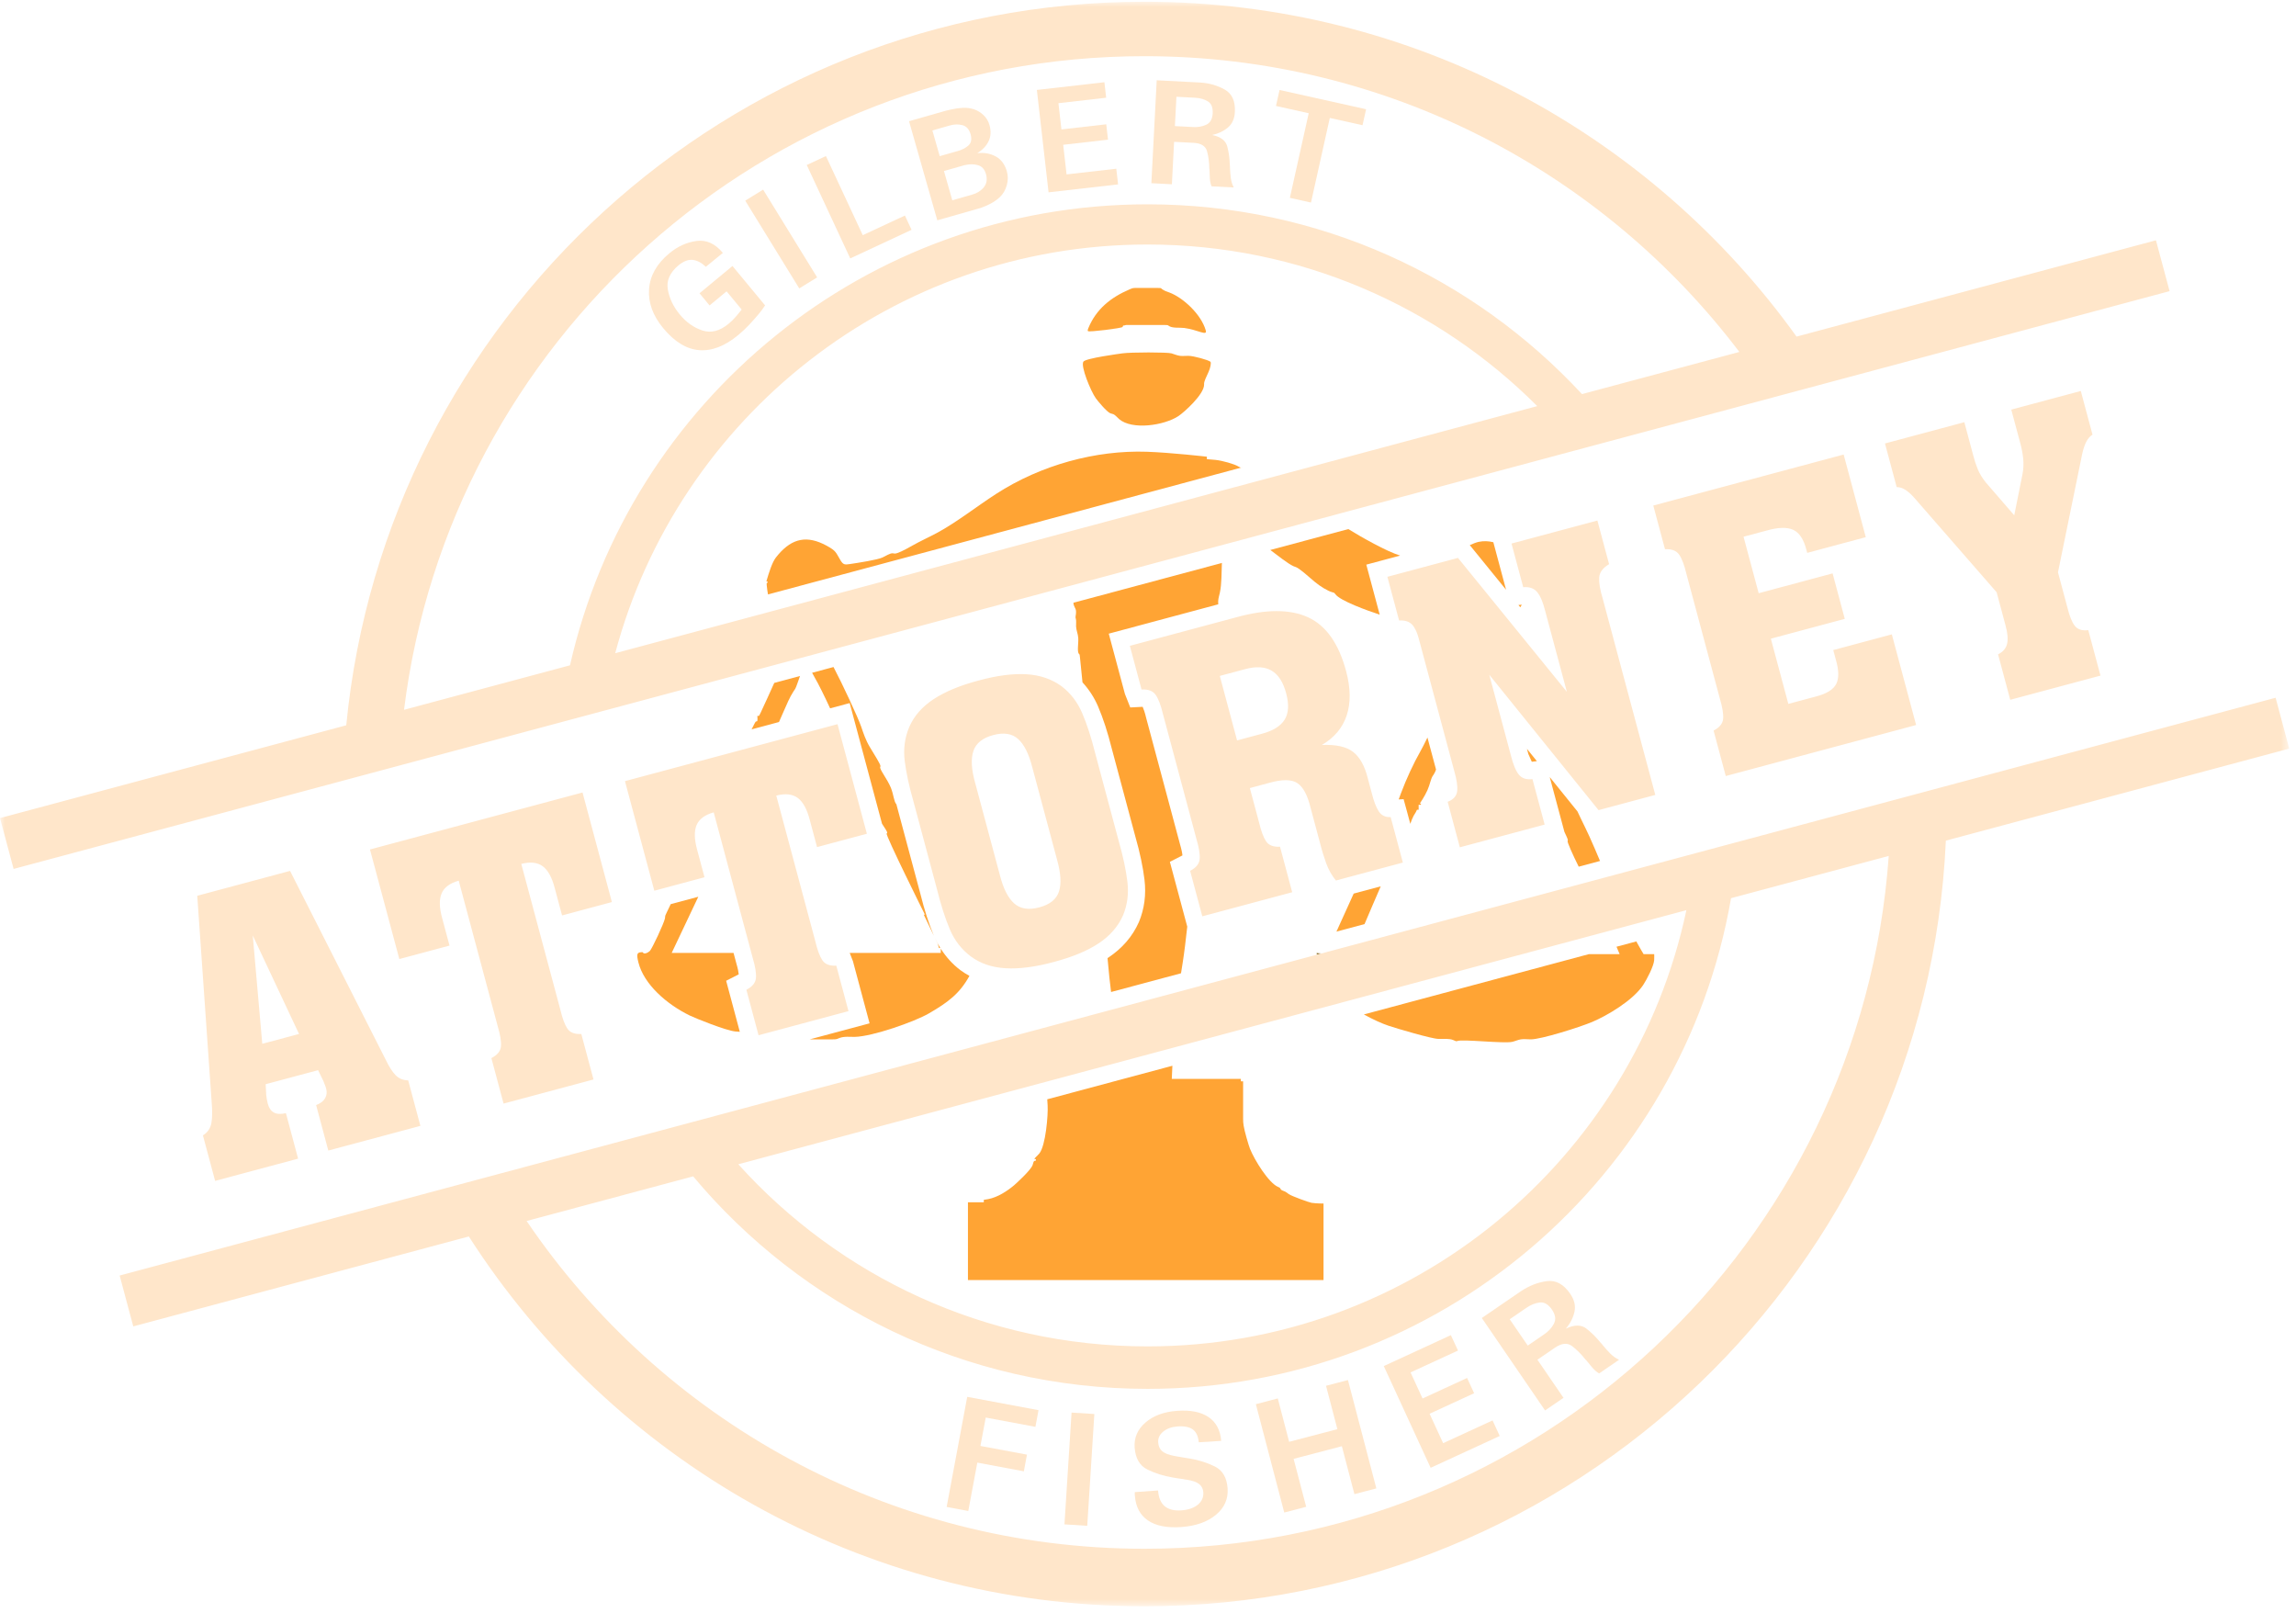 <?xml version="1.0" encoding="utf-8"?>
<svg xmlns="http://www.w3.org/2000/svg" xmlns:xlink="http://www.w3.org/1999/xlink" width="225px" height="158px" viewBox="0 0 225 158" version="1.1">
    
    <title>Page 1</title>
    <desc>Created with Sketch.</desc>
    <defs>
        <polygon id="path-1" points="224.337 158.203 224.337 0.993 0 0.993 6.3527471e-20 158.203"/>
    </defs>
    <g id="Page-1" stroke="none" stroke-width="1" fill="none" fill-rule="evenodd">
        <g transform="translate(0, -1)">
            <path d="M118.617,36.442 C118.382,36.255 116.963,35.871 116.472,35.864 C116.148,35.86 115.89,35.898 115.634,35.864 C115.364,35.829 115.094,35.712 114.802,35.622 C114.407,35.501 110.83,35.501 109.98,35.622 C109.709,35.661 106.422,36.096 106.174,36.428 C105.862,36.844 106.897,39.348 107.395,40.037 C107.566,40.274 108.448,41.344 108.804,41.492 C108.906,41.534 109.007,41.54 109.104,41.581 C109.299,41.664 109.467,41.889 109.667,42.061 C110.95,43.162 114.09,42.686 115.482,41.767 C116.012,41.418 118.007,39.645 117.998,38.678 C117.998,38.655 117.996,38.634 117.995,38.61 C117.991,38.362 118.21,37.936 118.436,37.437 C118.618,37.037 118.715,36.522 118.617,36.442" id="Fill-1" fill="#FFA434"/>
            <path d="M121.776,46.778 C121.766,46.78 121.75,46.773 121.742,46.778 C121.722,46.788 121.705,46.794 121.689,46.801 L121.776,46.778 Z" id="Fill-3" fill="#FFA434"/>
            <path d="M79.843,67.39 C80.184,67.964 80.811,69.238 81.348,70.401 L83.267,69.887 L86.436,81.71 C86.665,82.093 86.982,82.489 86.938,82.61 C86.93,82.633 86.908,82.646 86.89,82.663 C86.744,82.801 90.639,90.619 90.639,90.619 L90.527,90.619 L91.513,92.68 C91.03,91.533 90.588,90.159 90.199,88.595 L87.883,79.953 C87.868,79.902 87.86,79.855 87.846,79.803 C87.842,79.801 87.84,79.799 87.838,79.796 C87.598,79.539 87.574,78.858 87.305,78.191 C86.944,77.303 86.167,76.379 86.258,76.138 C86.265,76.12 86.276,76.104 86.282,76.085 C86.334,75.944 85.689,74.944 85.244,74.203 C84.823,73.499 84.608,72.827 84.394,72.201 C84.077,71.283 82.562,68.03 81.682,66.355 L79.584,66.917 C79.665,67.076 79.753,67.237 79.843,67.39" id="Fill-5" fill="#FFA434"/>
            <path d="M121.351,46.701 C120.948,46.461 119.811,46.135 119.114,46.06 C118.72,46.018 118.27,45.989 118.27,45.989 L118.27,45.746 C118.27,45.746 114.724,45.342 112.389,45.262 C107.4,45.093 102.008,46.548 97.604,49.399 C95.743,50.603 93.782,52.139 91.948,53.144 C91.085,53.617 90.252,53.974 89.241,54.548 C88.67,54.873 87.928,55.258 87.675,55.238 C87.605,55.234 87.543,55.211 87.472,55.21 C87.218,55.203 86.85,55.448 86.459,55.63 C85.989,55.846 84.173,56.137 83.27,56.268 C82.794,56.339 82.637,56.34 82.371,55.906 C81.891,55.122 81.986,54.996 80.984,54.454 C79.107,53.441 77.664,53.725 76.286,55.317 C76.104,55.526 75.939,55.718 75.769,56.066 C75.445,56.728 75.102,57.962 75.102,57.962 L75.213,57.962 C75.213,57.962 75.223,58.046 75.213,58.084 C75.204,58.116 75.175,58.112 75.156,58.123 C75.118,58.149 75.129,58.264 75.139,58.371 C75.172,58.703 75.213,58.984 75.261,59.241 L121.646,46.812 C121.58,46.823 121.509,46.796 121.351,46.701" id="Fill-7" fill="#FFA434"/>
            <path d="M106.647,33.167 C106.597,33.291 106.571,33.375 106.618,33.445 C106.693,33.558 109.961,33.159 110.012,33.032 C110.035,32.973 110.041,32.91 110.091,32.893 C110.122,32.884 110.224,32.899 110.287,32.856 C110.306,32.842 110.341,32.841 110.641,32.841 L114.091,32.841 C114.391,32.841 114.433,32.848 114.512,32.91 C114.856,33.184 115.605,33.076 116.047,33.133 C117.39,33.31 118.328,33.964 118.16,33.373 C117.703,31.771 115.91,30.149 114.6,29.661 C114.248,29.53 114.213,29.537 113.953,29.376 C113.906,29.347 113.857,29.317 113.817,29.274 C113.764,29.218 113.725,29.212 113.425,29.212 L111.352,29.212 C111.052,29.212 110.988,29.225 110.709,29.345 C108.877,30.128 107.424,31.267 106.647,33.167" id="Fill-9" fill="#FFA434"/>
            <path d="M133.653,100.394 C134.556,100.893 135.428,101.286 136.081,101.504 C136.912,101.781 140.304,102.783 140.953,102.79 C141.443,102.795 142.037,102.747 142.391,102.895 C142.687,103.018 142.688,103.048 142.823,102.995 C143.328,102.8 147.412,103.268 148.206,103.076 C148.509,103.002 148.76,102.878 149.038,102.835 C149.335,102.787 149.665,102.834 150.01,102.835 C151.031,102.838 154.799,101.644 156.001,101.141 C157.48,100.522 160.019,99.032 161.032,97.5 C161.366,96.994 162.067,95.657 162.104,95.07 C162.122,94.797 162.104,94.489 162.104,94.489 L161.068,94.489 C161.068,94.489 160.718,93.909 160.44,93.4 C160.411,93.347 160.387,93.291 160.359,93.238 L158.411,93.76 C158.604,94.21 158.72,94.489 158.72,94.489 L155.69,94.489 L133.653,100.394 Z" id="Fill-11" fill="#FFA434"/>
            <path d="M149.636,74.372 L149.696,74.595 C149.722,74.699 149.746,74.785 149.771,74.872 C149.892,75.139 150.008,75.398 150.11,75.637 L150.608,75.575 L149.636,74.372 Z" id="Fill-13" fill="#FFA434"/>
            <path d="M91.914,93.521 L92.014,93.885 L92.147,93.885 C91.933,93.542 91.74,93.186 91.573,92.808 L91.914,93.521 Z" id="Fill-15" fill="#FFA434"/>
            <path d="M82.223,102.719 C82.703,102.513 83.359,102.601 83.761,102.593 C85.51,102.555 89.613,101.112 91.026,100.294 C92.953,99.18 94.064,98.319 95.002,96.614 C94.687,96.444 94.384,96.255 94.097,96.041 C93.33,95.457 92.702,94.751 92.192,93.952 L92.192,94.368 L83.27,94.368 L83.585,95.178 L85.216,101.265 L79.356,102.835 L81.622,102.835 C81.921,102.835 81.982,102.823 82.223,102.719" id="Fill-17" fill="#FFA434"/>
            <path d="M67.583,100.495 C68.146,100.77 71.124,101.966 72.04,102.061 C72.195,102.077 72.362,102.088 72.499,102.096 L71.16,97.095 C71.16,97.095 72.387,96.468 72.393,96.465 C72.374,96.262 72.315,95.911 72.148,95.348 L71.885,94.368 L65.823,94.368 C65.823,94.368 66.911,92.086 68.431,88.863 L65.728,89.587 C65.595,89.866 65.455,90.156 65.332,90.411 C65.194,90.7 65.179,90.741 65.182,90.819 C65.184,90.876 65.174,90.931 65.162,90.988 C65.064,91.466 63.883,94.002 63.672,94.187 C63.458,94.374 63.106,94.524 62.994,94.317 C62.98,94.29 62.964,94.289 62.837,94.297 C62.425,94.325 62.358,94.484 62.562,95.297 C63.104,97.453 65.331,99.393 67.583,100.495" id="Fill-19" fill="#FFA434"/>
            <path d="M74.333,71.146 L74.214,71.146 C74.214,71.146 74.254,71.507 74.214,71.63 C74.194,71.688 74.134,71.691 74.078,71.686 C74.049,71.683 73.885,71.992 73.653,72.463 L76.338,71.743 C76.476,71.429 76.618,71.108 76.741,70.824 C77.085,70.031 77.401,69.288 77.751,68.758 C77.812,68.667 77.874,68.582 77.932,68.484 C78.029,68.324 78.196,67.786 78.4,67.234 L75.875,67.911 C75.423,68.917 74.967,69.922 74.544,70.822 C74.407,71.113 74.385,71.146 74.333,71.146" id="Fill-21" fill="#FFA434"/>
            <path d="M126.78,56.486 C126.855,56.519 126.921,56.536 126.991,56.562 C127.357,56.699 128.168,57.436 128.821,57.992 C129.368,58.456 130.139,58.916 130.553,59.025 C130.756,59.079 130.763,59.081 130.852,59.208 C131.322,59.875 134.041,60.838 135.207,61.226 L133.893,56.323 L137.206,55.435 C135.866,55.021 133.415,53.635 132.132,52.838 L124.484,54.886 C125.138,55.368 126.208,56.237 126.78,56.486" id="Fill-23" fill="#FFA434"/>
            <path d="M115.903,95.305 C116.058,94.32 116.211,93.05 116.347,91.791 L114.644,85.441 C114.644,85.441 115.87,84.815 115.875,84.812 C115.857,84.609 115.797,84.256 115.63,83.694 L112.33,71.376 C112.19,70.79 112.063,70.445 111.976,70.253 L110.761,70.316 L110.238,68.992 L108.655,63.085 L119.386,60.209 C119.376,60.088 119.372,59.97 119.38,59.854 C119.4,59.589 119.485,59.337 119.546,59.051 C119.724,58.224 119.703,57.114 119.742,56.157 L105.193,60.055 C105.199,60.141 105.208,60.224 105.233,60.298 C105.344,60.63 105.49,60.657 105.438,61.152 C105.423,61.295 105.383,61.439 105.406,61.555 C105.412,61.585 105.423,61.612 105.431,61.64 C105.487,61.845 105.439,62.127 105.451,62.379 C105.47,62.775 105.64,63.094 105.665,63.508 C105.699,64.056 105.533,64.832 105.731,65.068 C105.744,65.084 105.76,65.1 105.778,65.111 C105.801,65.126 105.808,65.165 105.841,65.489 L106.08,67.857 C106.707,68.542 107.224,69.321 107.606,70.213 C108.102,71.372 108.554,72.76 108.948,74.338 L111.265,82.982 C111.705,84.521 112.008,85.948 112.156,87.197 C112.331,88.652 112.148,90.041 111.613,91.332 C110.983,92.757 109.971,93.926 108.585,94.843 C108.569,94.853 108.549,94.862 108.534,94.872 C108.65,96.189 108.788,97.537 108.882,98.195 L115.735,96.36 C115.783,96.032 115.842,95.691 115.903,95.305" id="Fill-25" fill="#FFA434"/>
            <path d="M154.915,81.198 C154.805,80.971 154.699,80.736 154.589,80.507 L151.869,77.138 L153.306,82.501 C153.53,82.962 153.668,83.28 153.642,83.343 C153.634,83.361 153.625,83.379 153.618,83.398 C153.574,83.503 154.109,84.714 154.708,85.917 L156.796,85.357 C156.451,84.544 156.114,83.734 155.749,82.938 C155.482,82.356 155.197,81.779 154.915,81.198" id="Fill-27" fill="#FFA434"/>
            <path d="M101.846,114.022 C101.624,114.289 101.279,114.537 101.402,114.566 C101.439,114.576 101.514,114.566 101.514,114.566 C101.514,114.566 101.524,114.646 101.514,114.688 C101.498,114.746 101.428,114.728 101.378,114.744 C101.274,114.777 101.249,114.979 101.194,115.146 C101.026,115.654 99.498,117.03 99.38,117.129 C98.691,117.709 97.761,118.313 96.841,118.487 C96.641,118.525 96.409,118.558 96.409,118.558 L96.409,118.8 L94.855,118.8 L94.855,126.42 L129.701,126.42 L129.701,118.921 C129.701,118.921 129.009,118.923 128.53,118.851 C128.298,118.815 126.603,118.208 126.298,117.999 C126.176,117.915 126.075,117.818 125.938,117.751 C125.791,117.679 125.603,117.642 125.524,117.546 C125.485,117.501 125.473,117.442 125.436,117.4 C125.393,117.349 125.316,117.323 125.239,117.29 C124.316,116.884 122.942,114.676 122.488,113.539 C122.358,113.214 121.944,111.788 121.874,111.3 C121.827,110.977 121.821,110.904 121.821,110.578 L121.821,106.947 L121.599,106.947 L121.599,106.705 L114.831,106.705 L114.891,105.421 L102.627,108.708 C102.634,108.907 102.651,109.112 102.664,109.316 C102.722,110.223 102.474,113.271 101.846,114.022" id="Fill-29" fill="#FFA434"/>
            <path d="M132.657,88.552 C132.005,89.969 131.391,91.322 130.967,92.278 L133.72,91.541 C134.139,90.586 134.724,89.149 135.307,87.842 L132.657,88.552 Z" id="Fill-31" fill="#FFA434"/>
            <path d="M140.425,76.988 C140.447,76.956 140.471,76.924 140.493,76.892 C140.583,76.76 140.657,76.588 140.727,76.403 L139.885,73.262 C139.605,73.839 139.354,74.333 139.191,74.618 C138.534,75.769 137.8,77.353 137.289,78.724 C137.206,78.947 137.133,79.143 137.066,79.327 L137.548,79.301 L137.91,80.621 L138.205,81.721 C138.303,81.437 138.403,81.162 138.527,80.936 C138.577,80.842 138.631,80.756 138.694,80.659 C138.735,80.596 138.78,80.527 138.805,80.451 C138.841,80.349 138.85,80.338 138.904,80.338 L139.022,80.338 L139.022,79.854 L139.244,79.854 L139.244,79.733 L139.134,79.733 C139.134,79.733 139.618,79.023 139.882,78.427 C140.153,77.817 140.195,77.325 140.425,76.988" id="Fill-33" fill="#FFA434"/>
            <path d="M144.901,54.092 C144.682,54.137 144.351,54.264 144.033,54.41 L147.59,58.785 L146.342,54.127 C145.883,54.012 145.399,53.986 144.901,54.092" id="Fill-35" fill="#FFA434"/>
            <path d="M149.128,60.249 L148.804,60.278 L148.985,60.501 C149.043,60.411 149.091,60.329 149.128,60.249" id="Fill-37" fill="#FFA434"/>
            <path d="M129.038,94.543 L129.499,94.42 C129.253,94.412 129.034,94.368 129.034,94.368 C129.034,94.368 129.035,94.435 129.038,94.543" id="Fill-39" fill="#957A3A"/>
            <polygon id="Fill-41" fill="#FFE6CA" points="126.77 143.938 131.498 142.699 132.728 147.395 134.877 146.831 132.094 136.215 129.946 136.778 131.059 141.028 126.332 142.267 125.219 138.017 123.07 138.58 125.852 149.196 128.001 148.634"/>
            <path d="M111.205,147.197 L111.206,147.213 C111.201,147.291 111.201,147.356 111.204,147.411 C111.208,147.466 111.211,147.504 111.212,147.526 C111.291,148.631 111.72,149.448 112.5,149.975 C113.28,150.503 114.365,150.717 115.753,150.619 C117.187,150.517 118.322,150.117 119.158,149.42 C119.993,148.723 120.374,147.859 120.301,146.831 C120.226,145.78 119.813,145.067 119.06,144.692 C118.308,144.316 117.492,144.056 116.614,143.91 C116.468,143.886 116.324,143.864 116.18,143.842 C116.035,143.818 115.896,143.795 115.763,143.771 C115.64,143.748 115.525,143.728 115.419,143.714 C115.314,143.699 115.206,143.68 115.094,143.654 C114.537,143.551 114.139,143.398 113.898,143.195 C113.658,142.992 113.526,142.705 113.499,142.332 C113.469,141.916 113.633,141.561 113.992,141.267 C114.351,140.972 114.821,140.803 115.399,140.762 C116.067,140.715 116.567,140.815 116.897,141.06 C117.229,141.306 117.42,141.724 117.474,142.314 L119.673,142.174 C119.588,141.124 119.175,140.348 118.436,139.846 C117.696,139.343 116.67,139.138 115.357,139.232 C114.066,139.323 113.032,139.705 112.255,140.375 C111.477,141.047 111.123,141.864 111.191,142.827 C111.267,143.887 111.683,144.606 112.442,144.981 C113.2,145.356 114.024,145.616 114.914,145.762 C115.081,145.794 115.254,145.823 115.431,145.849 C115.609,145.875 115.781,145.898 115.948,145.919 C116.004,145.937 116.06,145.95 116.115,145.957 L116.282,145.978 C116.837,146.06 117.243,146.198 117.499,146.395 C117.755,146.591 117.896,146.864 117.92,147.214 C117.954,147.696 117.777,148.099 117.388,148.424 C116.998,148.748 116.459,148.935 115.77,148.984 C115.069,149.033 114.526,148.899 114.141,148.58 C113.755,148.261 113.537,147.746 113.487,147.035 L111.205,147.197 Z" id="Fill-43" fill="#FFE6CA"/>
            <polygon id="Fill-45" fill="#FFE6CA" points="107.242 139.544 105.009 139.403 104.314 150.355 106.547 150.497"/>
            <polygon id="Fill-47" fill="#FFE6CA" points="92.769 148.649 94.888 149.045 95.774 144.306 100.335 145.158 100.639 143.524 96.078 142.673 96.599 139.89 101.467 140.8 101.771 139.166 94.785 137.861"/>
            <polygon id="Fill-49" fill="#FFE6CA" points="130.317 12.556 133.523 13.27 133.873 11.703 125.391 9.816 125.043 11.382 128.249 12.095 126.403 20.385 128.473 20.846"/>
            <path d="M115.057,14.896 L116.976,14.996 C117.712,15.035 118.151,15.314 118.29,15.833 C118.429,16.352 118.503,16.921 118.511,17.54 C118.511,17.54 118.514,17.546 118.519,17.555 C118.523,17.566 118.526,17.576 118.524,17.587 C118.529,17.892 118.542,18.191 118.562,18.486 C118.582,18.781 118.637,19.038 118.726,19.256 L120.903,19.368 C120.756,19.088 120.661,18.782 120.617,18.452 C120.574,18.121 120.546,17.784 120.533,17.439 C120.535,17.398 120.535,17.354 120.533,17.302 C120.531,17.252 120.525,17.206 120.518,17.165 C120.501,16.508 120.416,15.897 120.263,15.334 C120.111,14.77 119.62,14.401 118.79,14.226 C119.393,14.096 119.906,13.852 120.329,13.495 C120.752,13.139 120.979,12.632 121.013,11.977 C121.069,10.919 120.74,10.187 120.029,9.781 C119.318,9.376 118.514,9.144 117.617,9.087 L113.354,8.866 L112.83,18.949 L114.841,19.054 L115.057,14.896 Z M115.136,13.354 L115.286,10.482 L117.115,10.577 C117.599,10.603 118.015,10.72 118.363,10.93 C118.711,11.139 118.869,11.532 118.84,12.106 C118.81,12.671 118.596,13.044 118.197,13.225 C117.799,13.407 117.363,13.48 116.891,13.446 L115.136,13.354 Z" id="Fill-51" fill="#FFE6CA"/>
            <polygon id="Fill-53" fill="#FFE6CA" points="102.756 19.844 109.569 19.066 109.393 17.532 104.52 18.088 104.189 15.186 108.581 14.684 108.409 13.179 104.016 13.681 103.723 11.11 108.4 10.575 108.227 9.057 101.609 9.812"/>
            <path d="M91.852,22.586 L95.592,21.519 C95.68,21.494 95.768,21.47 95.855,21.445 C95.943,21.419 96.029,21.395 96.117,21.37 C96.451,21.254 96.777,21.111 97.097,20.941 C97.416,20.771 97.707,20.565 97.975,20.32 C98.304,20.006 98.534,19.616 98.662,19.148 C98.793,18.681 98.794,18.229 98.67,17.792 C98.473,17.103 98.108,16.614 97.575,16.326 C97.041,16.038 96.438,15.931 95.768,16.007 C96.286,15.691 96.657,15.3 96.881,14.832 C97.104,14.364 97.131,13.834 96.962,13.242 C96.858,12.873 96.667,12.555 96.391,12.288 C96.116,12.02 95.791,11.824 95.42,11.698 C95.064,11.591 94.705,11.546 94.343,11.565 C93.982,11.584 93.619,11.635 93.254,11.718 C93.164,11.734 93.075,11.754 92.987,11.778 C92.9,11.804 92.811,11.824 92.721,11.839 L89.082,12.876 L91.852,22.586 Z M93.322,20.625 L92.504,17.756 L94.426,17.209 C94.465,17.197 94.501,17.186 94.535,17.177 C94.569,17.168 94.607,17.162 94.649,17.161 C95.052,17.067 95.448,17.074 95.836,17.184 C96.224,17.294 96.484,17.581 96.618,18.048 C96.766,18.572 96.695,19.009 96.402,19.36 C96.108,19.712 95.722,19.95 95.244,20.076 L93.322,20.625 Z M92.089,16.3 L91.371,13.782 L93.089,13.292 C93.516,13.17 93.925,13.161 94.317,13.265 C94.709,13.368 94.973,13.663 95.112,14.148 C95.252,14.642 95.179,15.016 94.888,15.267 C94.597,15.518 94.242,15.697 93.821,15.807 L92.089,16.3 Z" id="Fill-55" fill="#FFE6CA"/>
            <polygon id="Fill-57" fill="#FFE6CA" points="140.198 144.814 146.968 141.695 146.266 140.171 141.423 142.401 140.094 139.517 144.459 137.507 143.769 136.012 139.405 138.023 138.229 135.467 142.877 133.326 142.18 131.816 135.605 134.846"/>
            <path d="M150.661,134.223 L152.385,133.043 C153.046,132.591 153.608,132.543 154.071,132.899 C154.535,133.255 154.975,133.698 155.389,134.228 L155.406,134.237 C155.416,134.243 155.426,134.25 155.432,134.259 C155.637,134.52 155.844,134.77 156.056,135.013 C156.268,135.254 156.485,135.439 156.707,135.568 L158.661,134.23 C158.35,134.085 158.066,133.883 157.809,133.627 C157.554,133.37 157.308,133.097 157.07,132.807 C157.044,132.771 157.015,132.731 156.979,132.689 C156.943,132.648 156.909,132.612 156.875,132.581 C156.427,132.023 155.951,131.552 155.447,131.166 C154.944,130.78 154.276,130.785 153.444,131.181 C153.879,130.671 154.161,130.121 154.291,129.534 C154.42,128.947 154.284,128.36 153.881,127.771 C153.231,126.82 152.464,126.405 151.582,126.524 C150.7,126.642 149.852,126.974 149.04,127.515 L145.212,130.137 L151.411,139.193 L153.217,137.957 L150.661,134.223 Z M149.713,132.838 L147.947,130.259 L149.59,129.134 C150.025,128.836 150.461,128.664 150.9,128.616 C151.339,128.568 151.736,128.802 152.088,129.318 C152.435,129.825 152.497,130.288 152.272,130.707 C152.047,131.127 151.719,131.477 151.288,131.76 L149.713,132.838 Z" id="Fill-59" fill="#FFE6CA"/>
            <path d="M68.551,29.736 L69.535,30.926 L71.203,29.545 L72.68,31.329 C72.484,31.583 72.283,31.827 72.079,32.062 C71.874,32.298 71.647,32.518 71.398,32.724 C70.536,33.438 69.682,33.657 68.837,33.381 C67.992,33.104 67.251,32.581 66.614,31.811 C65.989,31.058 65.6,30.244 65.446,29.369 C65.292,28.494 65.642,27.703 66.496,26.995 C66.979,26.595 67.439,26.419 67.875,26.463 C68.312,26.508 68.744,26.733 69.172,27.139 L70.837,25.78 C70.084,24.87 69.226,24.479 68.265,24.608 C67.303,24.736 66.413,25.138 65.598,25.814 C64.361,26.837 63.698,28.009 63.605,29.331 C63.514,30.651 63.976,31.925 64.993,33.153 C66.1,34.49 67.275,35.209 68.516,35.307 C69.758,35.406 71.035,34.912 72.349,33.824 C72.73,33.508 73.087,33.173 73.421,32.817 C73.756,32.462 74.077,32.097 74.384,31.726 C74.49,31.599 74.592,31.469 74.69,31.335 C74.789,31.201 74.884,31.063 74.976,30.921 L71.78,27.062 L68.551,29.736 Z" id="Fill-61" fill="#FFE6CA"/>
            <polygon id="Fill-63" fill="#FFE6CA" points="74.784 19.58 73.031 20.66 78.324 29.258 80.077 28.178"/>
            <polygon id="Fill-65" fill="#FFE6CA" points="80.937 16.289 79.058 17.164 83.32 26.318 89.33 23.518 88.679 22.119 84.548 24.042"/>
            <g id="Group-69" transform="translate(0, 0.179)">
                <mask id="mask-2" fill="white">
                    <use xlink:href="#path-1"/>
                </mask>
                <g id="Clip-68"/>
                <path d="M123.379,81.39 L122.481,78.035 L124.373,77.527 C125.64,77.168 126.559,77.173 127.128,77.545 C127.698,77.916 128.131,78.721 128.43,79.96 L129.339,83.35 C129.523,84.085 129.731,84.767 129.959,85.398 C130.188,86.028 130.507,86.593 130.914,87.093 L137.475,85.335 L136.281,80.879 C135.768,80.906 135.382,80.722 135.12,80.328 C134.859,79.934 134.626,79.327 134.422,78.507 L134.04,77.08 C133.739,75.86 133.255,74.996 132.59,74.486 C131.925,73.976 130.906,73.753 129.535,73.815 C130.76,73.098 131.573,72.128 131.975,70.906 C132.377,69.683 132.358,68.247 131.92,66.598 C131.195,63.876 129.949,62.11 128.183,61.301 C126.418,60.493 124.068,60.495 121.136,61.307 L110.721,64.099 L111.867,68.376 C112.521,68.342 112.982,68.518 113.251,68.903 C113.52,69.289 113.756,69.908 113.96,70.761 L117.248,83.033 C117.498,83.873 117.603,84.527 117.563,84.994 C117.522,85.463 117.212,85.846 116.628,86.144 L117.822,90.601 L126.631,88.241 L125.437,83.784 C124.784,83.817 124.329,83.64 124.07,83.252 C123.811,82.863 123.581,82.243 123.379,81.39 L123.379,81.39 Z M121.229,73.366 L119.536,67.047 L122,66.386 C123.084,66.093 123.957,66.142 124.617,66.532 C125.277,66.922 125.751,67.661 126.038,68.749 C126.335,69.846 126.283,70.71 125.882,71.344 C125.482,71.977 124.728,72.438 123.622,72.725 L121.229,73.366 Z M143.06,83.839 L151.37,81.612 L150.175,77.157 C149.58,77.23 149.134,77.082 148.837,76.712 C148.539,76.343 148.282,75.723 148.066,74.853 L145.944,66.932 L156.652,80.197 L162.213,78.706 L157.052,59.443 C156.797,58.601 156.684,57.926 156.714,57.416 C156.744,56.905 157.067,56.466 157.685,56.098 L156.539,51.822 L148.123,54.077 L149.27,58.354 C149.871,58.3 150.327,58.46 150.637,58.834 C150.947,59.207 151.206,59.812 151.414,60.648 L153.547,68.605 L142.876,55.483 L135.959,57.336 L137.106,61.613 C137.693,61.584 138.126,61.728 138.406,62.044 C138.685,62.361 138.908,62.857 139.073,63.534 L142.506,76.344 C142.753,77.19 142.85,77.852 142.798,78.33 C142.746,78.808 142.435,79.159 141.867,79.382 L143.06,83.839 Z M89.513,79.337 L91.837,88.009 C92.209,89.505 92.621,90.792 93.077,91.868 C93.532,92.944 94.208,93.826 95.108,94.51 C96.059,95.223 97.211,95.615 98.563,95.69 C99.913,95.765 101.488,95.559 103.286,95.069 C105.084,94.594 106.541,93.99 107.656,93.254 C108.771,92.518 109.57,91.601 110.053,90.506 C110.478,89.483 110.621,88.387 110.481,87.219 C110.341,86.05 110.06,84.724 109.634,83.239 L107.311,74.568 C106.937,73.069 106.517,71.78 106.054,70.699 C105.591,69.617 104.92,68.739 104.04,68.066 C103.074,67.358 101.923,66.964 100.59,66.884 C99.256,66.805 97.692,67.009 95.898,67.497 C94.095,67.973 92.629,68.581 91.496,69.321 C90.364,70.061 89.564,70.978 89.095,72.071 C88.659,73.115 88.515,74.221 88.66,75.387 C88.807,76.555 89.091,77.871 89.513,79.337 L89.513,79.337 Z M95.552,77.49 C95.189,76.191 95.135,75.162 95.389,74.402 C95.645,73.64 96.291,73.121 97.331,72.843 C98.368,72.566 99.181,72.693 99.772,73.228 C100.363,73.761 100.824,74.682 101.157,75.987 L103.596,85.087 C103.96,86.384 104.02,87.412 103.776,88.17 C103.532,88.928 102.891,89.445 101.853,89.723 C100.814,90.002 99.995,89.875 99.393,89.344 C98.792,88.812 98.325,87.895 97.991,86.589 L95.552,77.49 Z M69.941,80.414 L73.764,94.686 C74.015,95.525 74.121,96.179 74.08,96.648 C74.039,97.115 73.727,97.498 73.143,97.797 L74.336,102.253 L83.149,99.891 L81.955,95.436 C81.302,95.47 80.846,95.292 80.587,94.904 C80.328,94.516 80.098,93.896 79.897,93.043 L76.072,78.771 C76.959,78.543 77.66,78.621 78.174,79 C78.688,79.381 79.08,80.095 79.351,81.142 L80.068,83.818 L84.951,82.51 L82.074,71.775 L61.244,77.356 L64.121,88.092 L69.039,86.773 L68.322,84.097 C68.034,83.054 68.016,82.241 68.267,81.655 C68.518,81.07 69.076,80.656 69.941,80.414 L69.941,80.414 Z M169.119,76.856 L187.773,71.858 L185.393,62.976 L179.653,64.515 L179.912,65.478 C180.208,66.498 180.219,67.282 179.945,67.832 C179.67,68.382 178.998,68.796 177.928,69.071 L175.25,69.788 L173.538,63.398 L180.782,61.457 L179.589,57.002 L172.344,58.944 L170.861,53.409 L173.11,52.807 C174.254,52.482 175.126,52.457 175.726,52.732 C176.327,53.007 176.759,53.664 177.024,54.704 L177.102,54.99 L182.84,53.452 L180.671,45.356 L162.017,50.354 L163.163,54.631 C163.817,54.597 164.279,54.773 164.547,55.159 C164.817,55.544 165.052,56.163 165.255,57.016 L168.545,69.289 C168.794,70.129 168.9,70.783 168.86,71.252 C168.819,71.719 168.508,72.103 167.925,72.4 L169.119,76.856 Z M196.997,69.386 L205.839,67.017 L204.645,62.562 C204.036,62.636 203.593,62.492 203.316,62.13 C203.039,61.767 202.801,61.176 202.602,60.357 L201.675,56.896 L204.042,45.326 C204.143,44.855 204.273,44.459 204.431,44.137 C204.59,43.816 204.799,43.571 205.057,43.405 L203.911,39.128 L197.098,40.954 L197.967,44.196 C198.116,44.728 198.215,45.249 198.267,45.76 C198.318,46.27 198.293,46.787 198.191,47.309 L197.389,51.31 L194.621,48.113 C194.264,47.677 193.994,47.235 193.813,46.791 C193.631,46.346 193.482,45.891 193.366,45.428 L192.498,42.187 L184.722,44.271 L185.868,48.547 C186.17,48.543 186.471,48.643 186.77,48.846 C187.07,49.047 187.385,49.344 187.715,49.734 L195.664,58.851 L196.525,62.061 C196.74,62.837 196.794,63.45 196.688,63.901 C196.582,64.352 196.286,64.695 195.802,64.932 L196.997,69.386 Z M44.953,87.109 L48.777,101.381 C49.027,102.221 49.133,102.875 49.092,103.343 C49.051,103.811 48.739,104.194 48.154,104.493 L49.348,108.949 L58.161,106.587 L56.967,102.132 C56.314,102.165 55.857,101.988 55.599,101.6 C55.34,101.212 55.109,100.591 54.909,99.738 L51.084,85.466 C51.971,85.239 52.672,85.316 53.185,85.696 C53.7,86.076 54.092,86.79 54.363,87.837 L55.08,90.514 L59.963,89.205 L57.086,78.469 L36.256,84.051 L39.133,94.787 L44.052,93.469 L43.334,90.793 C43.046,89.75 43.027,88.935 43.279,88.351 C43.53,87.766 44.088,87.351 44.953,87.109 L44.953,87.109 Z M21.081,116.523 L29.213,114.344 L28.019,109.886 C27.518,110.002 27.124,109.982 26.837,109.825 C26.55,109.668 26.35,109.376 26.238,108.948 C26.197,108.788 26.165,108.641 26.143,108.505 C26.122,108.369 26.104,108.236 26.089,108.107 L26.035,107.05 L31.172,105.675 L31.682,106.723 C31.779,106.948 31.849,107.128 31.893,107.26 C31.937,107.394 31.96,107.47 31.964,107.49 C32.055,107.834 32.018,108.15 31.854,108.433 C31.689,108.717 31.398,108.937 30.979,109.093 L32.173,113.551 L41.197,111.133 L40.003,106.675 C39.499,106.662 39.089,106.495 38.773,106.173 C38.459,105.85 38.147,105.37 37.838,104.73 L28.425,86.15 L19.33,88.587 L20.745,108.85 C20.817,109.688 20.806,110.361 20.713,110.868 C20.62,111.377 20.345,111.775 19.886,112.066 L21.081,116.523 Z M25.701,103.092 L24.77,92.479 L29.304,102.127 L25.701,103.092 Z M176.056,33.801 C161.79,13.934 138.487,0.993 112.162,0.993 C71.353,0.993 37.807,32.091 33.931,71.884 L-0,80.975 L1.334,85.958 L212.612,29.347 L211.276,24.364 L176.056,33.801 Z M60.288,64.822 C66.432,41.764 87.458,24.778 112.452,24.778 C127.37,24.778 140.873,30.829 150.643,40.611 L60.288,64.822 Z M155.029,39.435 C144.43,27.999 129.28,20.84 112.457,20.84 C84.828,20.84 61.709,40.149 55.857,66.008 L39.594,70.366 C44.064,34.267 74.846,6.326 112.155,6.326 C135.955,6.326 157.1,17.697 170.451,35.303 L155.029,39.435 Z M45.943,121.969 C59.916,143.762 84.352,158.203 112.162,158.203 C154.373,158.203 188.812,124.932 190.687,83.185 L224.338,74.169 L223.003,69.186 L11.725,125.797 L13.061,130.78 L45.943,121.969 Z M165.26,89.998 C160.088,114.416 138.41,132.739 112.452,132.739 C96.536,132.739 82.229,125.851 72.349,114.894 L165.26,89.998 Z M67.925,116.078 C78.569,128.805 94.568,136.9 112.457,136.9 C141.111,136.9 164.915,116.131 169.636,88.825 L185.09,84.684 C182.406,122.623 150.777,152.567 112.155,152.567 C86.969,152.567 64.756,139.832 51.606,120.452 L67.925,116.078 Z" id="Fill-67" fill="#FFE6CA" mask="url(#mask-2)"/>
            </g>
        </g>
    </g>
</svg>